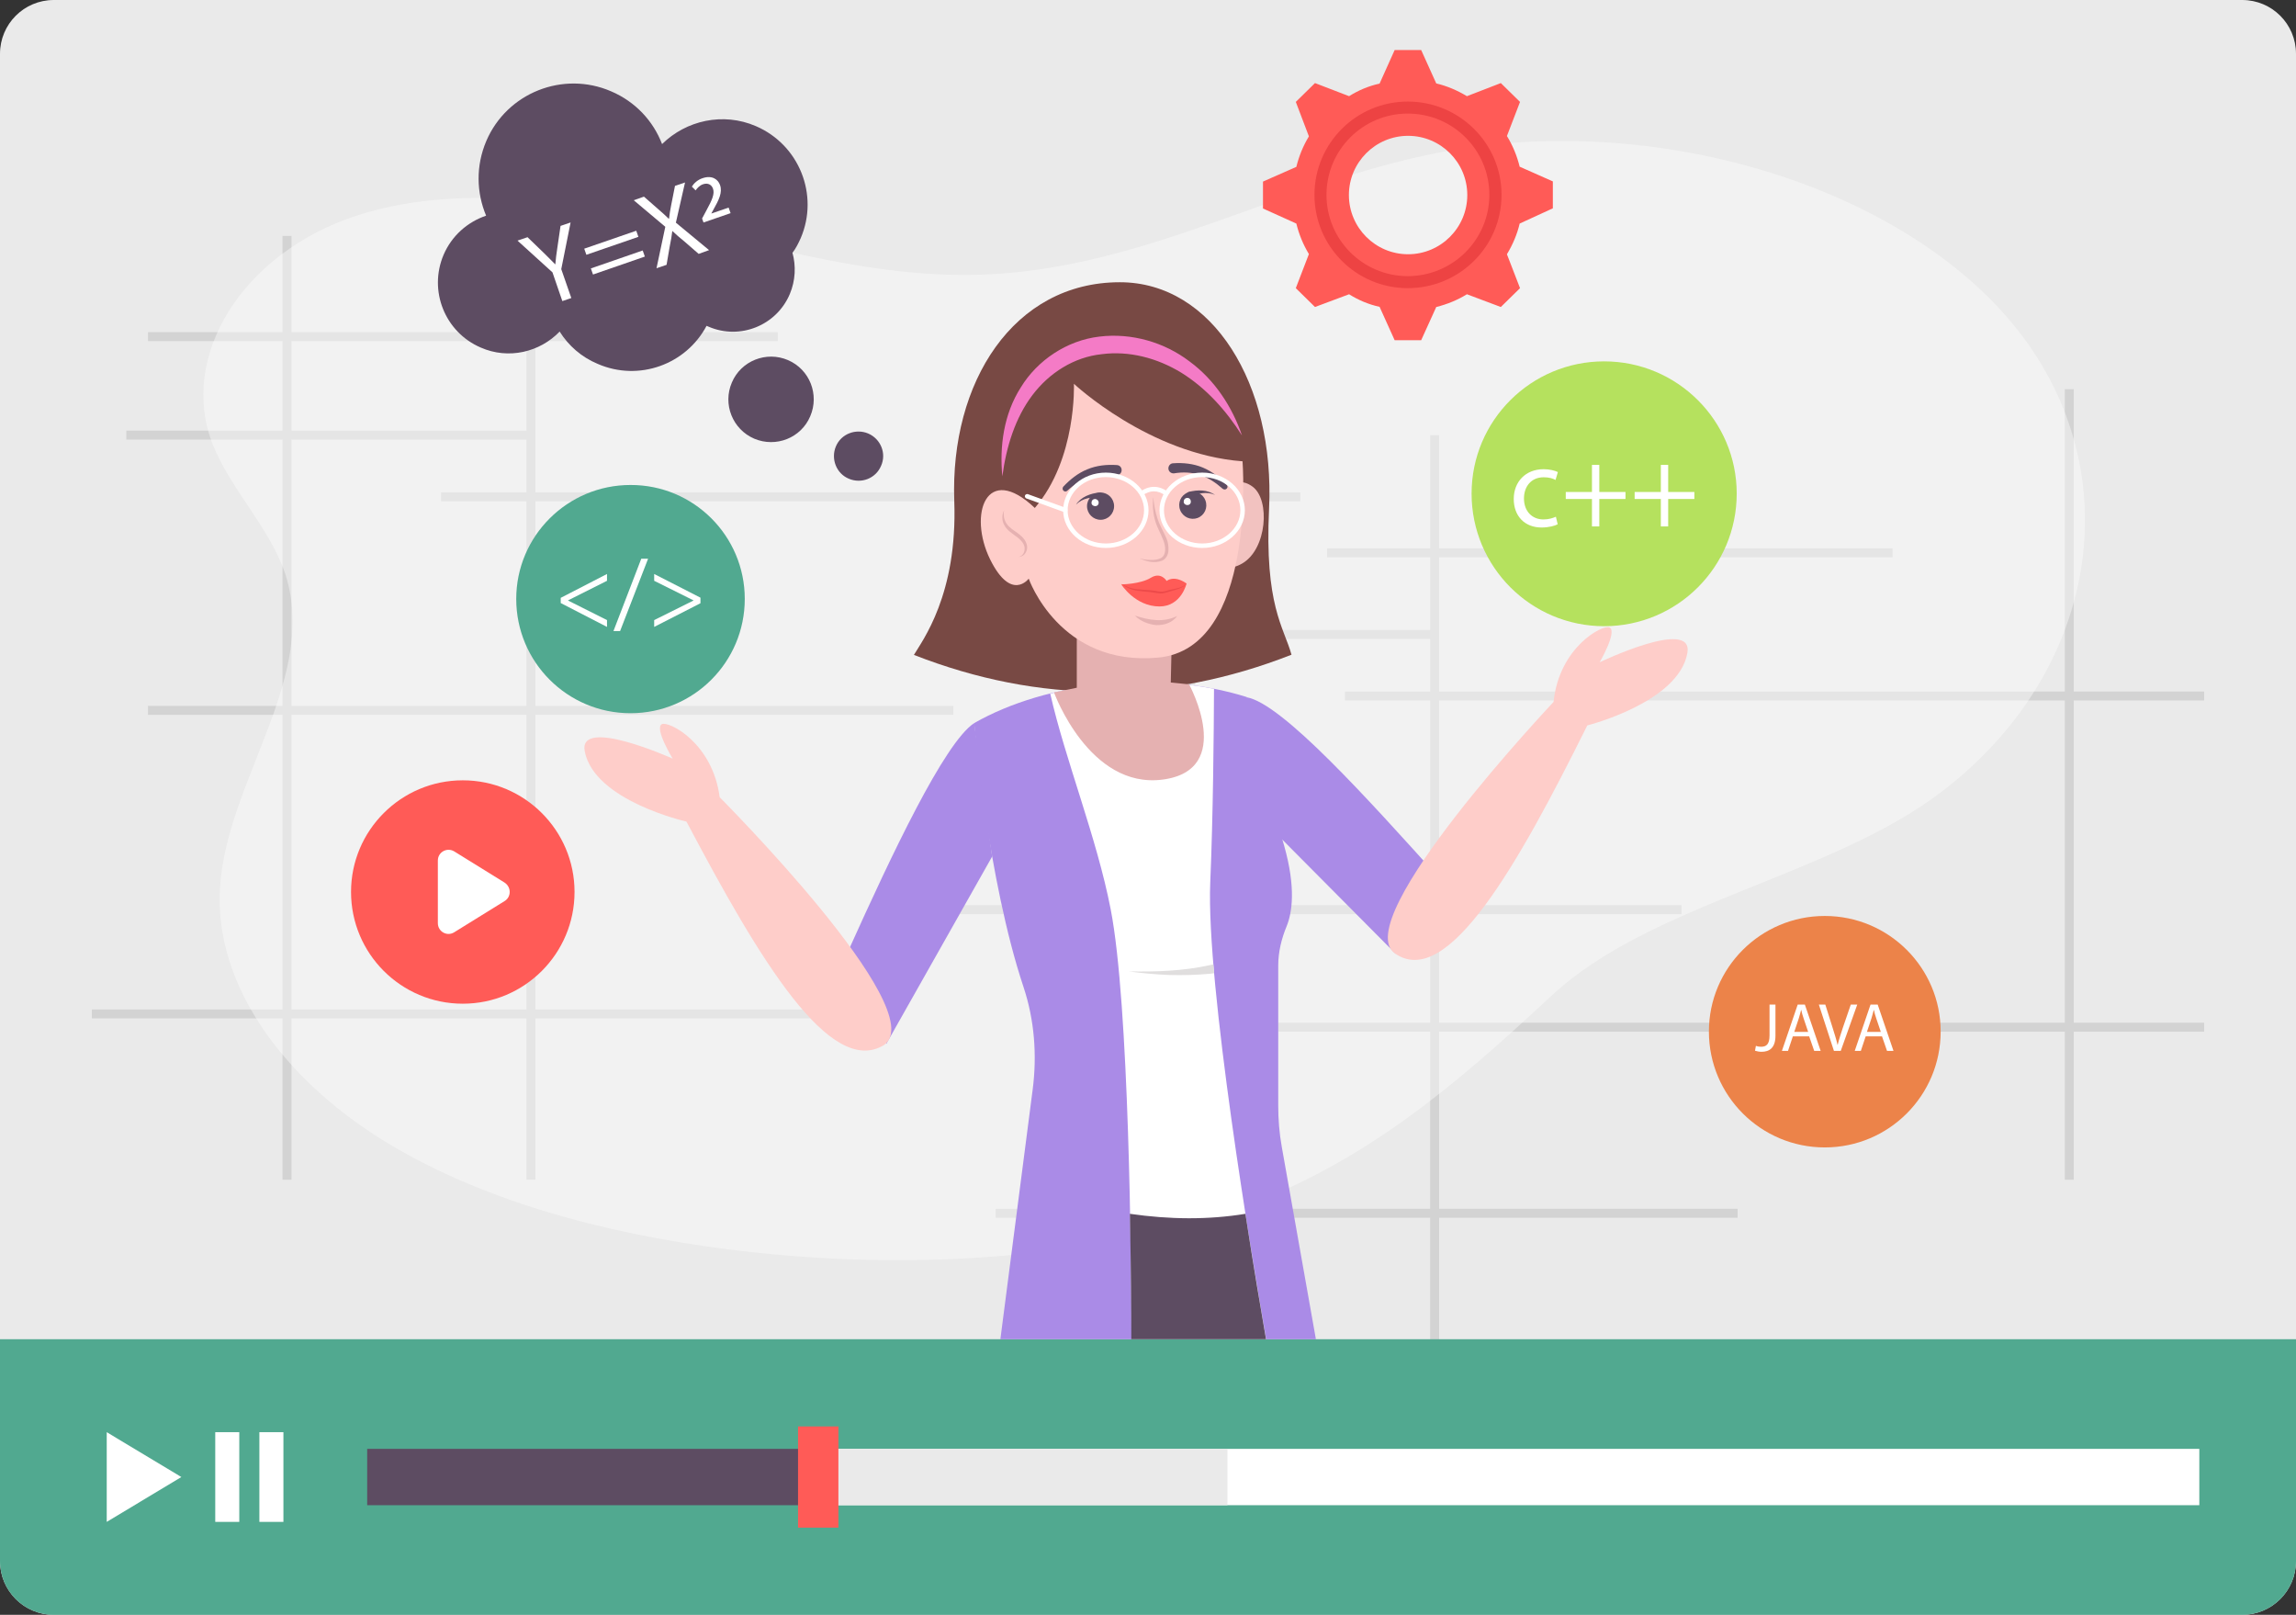<?xml version="1.0" encoding="UTF-8"?><svg xmlns="http://www.w3.org/2000/svg" xmlns:xlink="http://www.w3.org/1999/xlink" height="90.0" id="Layer_1" preserveAspectRatio="xMidYMid meet" version="1.0" viewBox="4.0 23.0 128.0 90.0" width="128.0" x="0" xml:space="preserve" y="0" zoomAndPan="magnify"><rect x="4.0" y="23.0" width="128.0" height="90.0" fill="#333333" stroke="none"/><g><g><path d="M132,26v84c0,1.66-1.34,3-3,3H7c-1.66,0-3-1.34-3-3V26c0-1.66,1.34-3,3-3h122C130.66,23,132,24.34,132,26z" fill="#eaeaea"/></g><g><g><g><path d="M12.25 41.51H47.36V42.01H12.25z" fill="#d3d3d3"/></g></g><g><g><path d="M11.04 47H33.6V47.5H11.04z" fill="#d3d3d3"/></g></g><g><g><path d="M12.25 62.34H57.15V62.84H12.25z" fill="#d3d3d3"/></g></g><g><g><path d="M9.12 79.26H50.48V79.76H9.12z" fill="#d3d3d3"/></g></g><g><g><path d="M28.59 50.44H76.49V50.94H28.59z" fill="#d3d3d3"/></g></g><g><g><path d="M19.75 36.15H20.25V88.75H19.75z" fill="#d3d3d3"/></g></g><g><g><path d="M33.35 36.15H33.85V88.75H33.35z" fill="#d3d3d3"/></g></g><g><g><path d="M77.98 53.56H109.51V54.06H77.98z" fill="#d3d3d3"/></g></g><g><g><path d="M61.42 58.11H83.98V58.61H61.42z" fill="#d3d3d3"/></g></g><g><g><path d="M52.54 73.45H97.74V73.95H52.54z" fill="#d3d3d3"/></g></g><g><g><path d="M59.51 90.37H100.87V90.87H59.51z" fill="#d3d3d3"/></g></g><g><g><path d="M78.98 61.54H126.88V62.04H78.98z" fill="#d3d3d3"/></g></g><g><g><path d="M63.72 80H126.88V80.5H63.72z" fill="#d3d3d3"/></g></g><g><g><path d="M70.13 47.25H70.63V99.85H70.13z" fill="#d3d3d3"/></g></g><g><g><path d="M83.73 47.25H84.23V99.85H83.73z" fill="#d3d3d3"/></g></g><g><g><path d="M119.11 44.69H119.61V88.75H119.11z" fill="#d3d3d3"/></g></g></g><g opacity=".4"><path d="M19.82,54.75c2.12,5.87-3.26,11.77-3.56,17.84c-0.27,5.29,3.47,10.41,8.9,13.84c5.44,3.42,12.4,5.3,19.43,6.2 c8.94,1.13,18.34,0.74,26.78-1.74c8.04-2.37,13.75-7.4,19.14-12.41c5.51-5.13,15.51-6.63,21.7-11.33 c8.76-6.65,10.6-17.73,4.27-25.76c-6.33-8.02-20.27-12.27-32.39-9.86c-8.66,1.71-16.2,6.4-25.15,6.77 c-5.99,0.25-11.75-1.48-17.48-2.81c-5.72-1.33-12.09-2.25-17.58-0.47c-6.34,2.06-9.97,7.85-8.01,12.77 C16.84,50.21,18.93,52.32,19.82,54.75z" fill="#fff"/></g><g><g><g><path d="M90.57,34.61v-1.5l-1.85-0.82c-0.15-0.61-0.39-1.19-0.71-1.71l0.73-1.9l-1.07-1.05l-1.89,0.73 c-0.53-0.32-1.11-0.57-1.71-0.71l-0.84-1.86h-1.48l-0.84,1.87c-0.61,0.13-1.19,0.38-1.7,0.7l-1.9-0.73l-1.07,1.05l0.73,1.92 c-0.32,0.53-0.55,1.09-0.7,1.7l-1.86,0.82v1.5l1.86,0.84c0.15,0.61,0.38,1.17,0.7,1.7l-0.73,1.9l1.07,1.05l1.9-0.71 c0.51,0.32,1.09,0.57,1.7,0.7l0.84,1.86h1.48l0.84-1.85c0.61-0.15,1.19-0.39,1.71-0.71l1.89,0.71l1.07-1.05l-0.73-1.89 c0.32-0.53,0.57-1.11,0.71-1.71L90.57,34.61z M82.5,37.17c-1.82,0-3.3-1.48-3.3-3.3c0-1.82,1.48-3.3,3.3-3.3 c1.82,0,3.3,1.48,3.3,3.3C85.8,35.69,84.32,37.17,82.5,37.17z" fill="#ff5b57"/></g></g><g><g><path d="M82.48,39.06c-2.87,0-5.2-2.33-5.2-5.2c0-2.87,2.33-5.2,5.2-5.2c2.88,0,5.23,2.33,5.23,5.2 C87.71,36.73,85.37,39.06,82.48,39.06z M82.48,29.33c-2.5,0-4.53,2.03-4.53,4.53s2.03,4.53,4.53,4.53 c2.51,0,4.55-2.03,4.55-4.53S85,29.33,82.48,29.33z" fill="#ed4343"/></g></g></g><g><path d="M4,97.64V110c0,1.66,1.34,3,3,3h122c1.66,0,3-1.34,3-3V97.64H4z" fill="#51a990"/></g><g><g><path d="M49.46 103.75H126.61V106.89H49.46z" fill="#fff"/></g><g><path d="M49.46 103.75H72.43V106.89H49.46z" fill="#eaeaea"/></g><g><path d="M24.47 103.75H49.47V106.89H24.47z" fill="#5d4c62"/></g><g><path d="M48.49 102.5H50.74V108.14H48.49z" fill="#ff5b57"/></g></g><g><g><path d="M14.11 105.32L9.95 107.82 9.95 102.82z" fill="#fff"/></g><g><g><path d="M16 102.82H17.34V107.82H16z" fill="#fff"/></g><g><path d="M18.46 102.82H19.8V107.82H18.46z" fill="#fff"/></g></g></g><g><g><path d="M84.38,72.1l-2.57,4.06L74.2,68.5c-0.87-2.39-1.26-4.65-0.7-6.64C75.48,62.21,80.21,67.47,84.38,72.1z" fill="#aa8be7"/></g><g><path d="M58.31,63.3c-1.67,1.1-4.64,7.42-6.98,12.61l2.08,5.27l5.9-10.44L58.31,63.3z" fill="#aa8be7"/></g><g><g><path d="M61.57,83.73l-1.8,13.91h17.59l-1.9-10.71c-0.14-0.77-0.2-1.54-0.2-2.32v-7.79c0-0.76,0.18-1.5,0.47-2.2 c0.3-0.74,0.53-2.11-0.14-4.49c-1.15-4.06-1.79-4.73-2.08-8.28C68.55,60.29,62.34,61,58.31,63.3c0,0,0.74,8.67,2.75,14.71 C61.67,79.84,61.82,81.81,61.57,83.73z" fill="#aa8be7"/></g><g><path d="M74.59,97.64h-7.51c-0.01-4.32-0.13-18.68-1.16-23.96c-0.77-3.98-2.53-8.32-3.37-12.02 c2.88-0.73,6.14-0.86,9.13-0.27c-0.01,2.41-0.05,7.07-0.21,10.8C71.24,77.86,73.8,93.15,74.59,97.64z" fill="#fff"/></g><g><path d="M66.99,90.65c0.06,2.97,0.08,5.55,0.08,6.99h7.51c-0.25-1.44-0.69-4-1.15-6.99 C71.36,90.99,69.21,90.97,66.99,90.65z" fill="#5d4c62"/></g><g><path d="M71.69,77.24c-0.07,0.01-0.15,0.02-0.23,0.03c-0.76,0.07-1.51,0.09-2.27,0.07c-0.76-0.03-1.51-0.1-2.26-0.2 c0.75,0.01,1.5,0.01,2.25-0.04c0.75-0.05,1.49-0.14,2.22-0.3c0.08-0.02,0.15-0.03,0.24-0.05 C71.66,76.91,71.67,77.08,71.69,77.24z" fill="#e0dede"/></g></g><g><path d="M53.29,81.24c-3,1.84-6.95-4.74-11.02-12.45c0,0-5.13-1.15-5.67-3.91c-0.39-1.98,4.9,0.4,4.9,0.4 s-1.04-1.7-0.6-1.92c0.38-0.19,2.83,1.04,3.22,4.07C44.11,67.43,55.99,79.31,53.29,81.24z" fill="#fecdc9"/></g><g><path d="M81.77,76.14c2.92,2.04,6.84-4.9,10.72-12.71c0,0,5.1-1.28,5.58-4.04c0.35-1.99-4.89,0.52-4.89,0.52 s1-1.72,0.55-1.94c-0.39-0.18-2.81,1.11-3.12,4.15C90.62,62.12,79.11,74.28,81.77,76.14z" fill="#fecdc9"/></g><g><g><path d="M76,59.49c-0.43-1.55-1.51-2.74-1.25-8.15c0.33-6.93-3.15-12.61-8.32-12.61c-5.92,0-9.47,5.56-9.23,12.2 c0.19,5.21-1.79,7.79-2.25,8.57C61.96,62.24,68.98,62.24,76,59.49z" fill="#784944"/></g><g><path d="M64.03,54.89v6.44l-1.27,0.26c0,0,1.95,5.39,6.05,4.86s1.48-5.31,1.48-5.31l-1.02-0.1l0.14-6.15H64.03z" fill="#e5b1b1"/></g><g><path d="M71.83,53.54c0,0,0.06,1.66,1.43,0.86s1.56-3.53,0.58-4.27c-1.14-0.86-1.96,0.7-1.96,0.7L71.83,53.54z" fill="#f2c2c0"/></g><g><path d="M61.69,51.31c2.35-2.74,2.18-6.92,2.18-6.92s4.19,3.93,9.4,4.32c0,0,0.81,10.43-4.7,10.94 c-5.51,0.51-7.22-4.4-7.22-4.4s-0.97,1.31-2.15-1.07C57.96,51.66,58.99,48.75,61.69,51.31z" fill="#fecdc9"/></g><g><path d="M67.53,54.13c0.39,0.08,0.84,0.14,1.18-0.02c0.33-0.17,0.28-0.67,0.14-1.01 c-0.14-0.37-0.37-0.74-0.47-1.15c-0.11-0.41-0.13-0.83-0.09-1.25c0.04,0.41,0.11,0.82,0.24,1.2c0.12,0.39,0.34,0.73,0.51,1.13 c0.08,0.2,0.11,0.43,0.1,0.65c-0.01,0.22-0.13,0.48-0.36,0.57C68.34,54.42,67.91,54.28,67.53,54.13z" fill="#e5b1b1"/></g><g><path d="M66.2,49.49c-0.49-0.07-0.98-0.06-1.44,0.09c-0.46,0.15-0.89,0.43-1.26,0.77 c-0.06,0.06-0.16,0.06-0.22-0.01c-0.06-0.06-0.05-0.16,0-0.22c0.37-0.39,0.81-0.75,1.33-0.96c0.52-0.22,1.1-0.28,1.66-0.24 c0.16,0.01,0.27,0.14,0.26,0.3s-0.14,0.27-0.3,0.26C66.22,49.49,66.21,49.49,66.2,49.49z" fill="#5d4c62"/></g><g><path d="M69.4,48.82c0.55-0.04,1.14,0.02,1.66,0.24c0.52,0.22,0.97,0.57,1.33,0.96c0.06,0.06,0.06,0.16-0.01,0.22 c-0.06,0.06-0.16,0.05-0.22,0c-0.38-0.34-0.8-0.62-1.26-0.77c-0.46-0.15-0.96-0.17-1.44-0.09c-0.15,0.02-0.3-0.08-0.32-0.24 c-0.02-0.15,0.08-0.3,0.24-0.32C69.38,48.83,69.39,48.82,69.4,48.82z" fill="#5d4c62"/></g><g><g><path d="M66.11,51.21c0,0.42-0.34,0.76-0.75,0.76c-0.42,0-0.76-0.34-0.76-0.76c0-0.42,0.34-0.76,0.76-0.76 C65.77,50.45,66.11,50.79,66.11,51.21z" fill="#5d4c62"/></g><g><path d="M65.25,51.02c0,0.11-0.08,0.19-0.19,0.19c-0.12,0-0.21-0.08-0.21-0.19c0-0.12,0.08-0.21,0.21-0.21 C65.16,50.82,65.25,50.9,65.25,51.02z" fill="#fff"/></g><g><path d="M65.31,50.73c-0.44-0.04-0.97,0.03-1.32,0.39c0.13-0.21,0.34-0.37,0.57-0.48 c0.24-0.11,0.48-0.17,0.75-0.19c0.08-0.01,0.15,0.05,0.15,0.13c0.01,0.08-0.05,0.15-0.13,0.15 C65.33,50.74,65.33,50.74,65.31,50.73L65.31,50.73z" fill="#5d4c62"/></g></g><g><g><path d="M69.79,51.42c0.15,0.4,0.59,0.59,0.97,0.45c0.4-0.15,0.59-0.59,0.44-0.98c-0.15-0.4-0.59-0.59-0.98-0.44 C69.84,50.59,69.64,51.02,69.79,51.42z" fill="#5d4c62"/></g><g><path d="M70.39,50.96c0,0.11-0.08,0.19-0.19,0.19c-0.12,0-0.21-0.08-0.21-0.19c0-0.12,0.08-0.21,0.21-0.21 C70.31,50.75,70.39,50.84,70.39,50.96z" fill="#fff"/></g><g><path d="M70.37,50.69c0.4-0.19,0.92-0.32,1.37-0.1c-0.2-0.15-0.45-0.23-0.71-0.25c-0.26-0.02-0.51,0.01-0.77,0.08 c-0.08,0.02-0.12,0.1-0.1,0.18c0.02,0.08,0.1,0.12,0.18,0.1C70.35,50.7,70.35,50.69,70.37,50.69L70.37,50.69z" fill="#5d4c62"/></g></g><g><path d="M59.98,51.44c-0.06,0.27,0,0.55,0.14,0.75c0.14,0.21,0.37,0.35,0.6,0.51c0.22,0.17,0.46,0.37,0.53,0.68 c0.07,0.3-0.14,0.66-0.44,0.65c0.28-0.06,0.36-0.4,0.29-0.61c-0.08-0.23-0.28-0.41-0.5-0.56c-0.21-0.16-0.47-0.32-0.61-0.59 C59.84,52.01,59.85,51.68,59.98,51.44z" fill="#e5b1b1"/></g><g><path d="M67.27,57.31c0.81,0.26,1.58,0.4,2.36,0.02c-0.13,0.18-0.31,0.32-0.52,0.4c-0.21,0.09-0.44,0.11-0.66,0.11 C68.01,57.79,67.57,57.62,67.27,57.31z" fill="#e5b1b1"/></g><g><path d="M59.88,49.55c-0.16-1.66,0.07-3.46,1.03-4.96c0.92-1.51,2.57-2.62,4.38-2.83c1.8-0.22,3.63,0.32,5.02,1.38 c1.42,1.04,2.39,2.55,2.93,4.13c-0.9-1.42-2.02-2.65-3.37-3.49c-1.35-0.83-2.93-1.24-4.45-1.04c-1.54,0.16-2.93,1.04-3.87,2.29 C60.6,46.29,60.1,47.89,59.88,49.55z" fill="#f47bc6"/></g><g><g><g><path d="M65.65,53.54c-1.31,0-2.38-0.94-2.38-2.1s1.07-2.1,2.38-2.1s2.38,0.94,2.38,2.1S66.96,53.54,65.65,53.54z M65.65,49.59c-1.18,0-2.13,0.83-2.13,1.85s0.96,1.85,2.13,1.85s2.13-0.83,2.13-1.85S66.82,49.59,65.65,49.59z" fill="#fff"/></g></g><g><g><path d="M71.02,53.54c-1.31,0-2.38-0.94-2.38-2.1s1.07-2.1,2.38-2.1s2.38,0.94,2.38,2.1S72.33,53.54,71.02,53.54z M71.02,49.59c-1.18,0-2.13,0.83-2.13,1.85s0.96,1.85,2.13,1.85s2.13-0.83,2.13-1.85S72.2,49.59,71.02,49.59z" fill="#fff"/></g></g><g><g><path d="M68.99,50.63c-0.45-0.33-0.88-0.33-1.32,0l-0.15-0.2c0.54-0.39,1.08-0.4,1.62,0L68.99,50.63z" fill="#fff"/></g></g><g><g><path d="M63.39,51.56c-0.01,0-0.03,0-0.04-0.01l-2.13-0.77c-0.06-0.02-0.1-0.1-0.08-0.16s0.1-0.1,0.16-0.08 l2.13,0.77c0.06,0.02,0.1,0.1,0.08,0.16C63.49,51.53,63.44,51.56,63.39,51.56z" fill="#fff"/></g></g></g><g><g><path d="M66.51,55.57c0,0,1.07-0.01,1.65-0.37c0.57-0.35,0.88,0.18,0.88,0.18s0.39-0.36,1.11,0.14 c0,0-0.29,1.28-1.51,1.28C67.28,56.8,66.51,55.57,66.51,55.57z" fill="#ff5b57"/></g><g><path d="M66.51,55.53c0.27,0.17,0.57,0.28,0.89,0.31c0.31,0.03,0.64,0.04,0.96,0.08 c0.16,0.03,0.31,0.07,0.46,0.05c0.15-0.01,0.3-0.08,0.46-0.11c0.31-0.07,0.64-0.1,0.87-0.34c-0.21,0.26-0.55,0.34-0.85,0.42 c-0.15,0.04-0.3,0.1-0.47,0.13c-0.17,0.02-0.33-0.02-0.49-0.04c-0.31-0.05-0.63-0.06-0.95-0.11 C67.06,55.87,66.76,55.73,66.51,55.53z" fill="#ed4a4a"/></g></g></g></g><g><g><path d="M100.82,50.51c0,4.08-3.31,7.39-7.39,7.39c-4.08,0-7.39-3.31-7.39-7.39c0-4.07,3.31-7.37,7.39-7.37 C97.51,43.14,100.82,46.45,100.82,50.51z" fill="#b5e15e"/></g><g fill="#fff"><path d="M90.84,52.22c-0.15,0.08-0.48,0.18-0.9,0.18c-0.94,0-1.55-0.64-1.55-1.59c0-0.96,0.66-1.66,1.67-1.66 c0.33,0,0.63,0.08,0.79,0.16l-0.13,0.44c-0.14-0.08-0.35-0.15-0.66-0.15c-0.71,0-1.1,0.53-1.1,1.18c0,0.72,0.46,1.17,1.08,1.17 c0.32,0,0.53-0.08,0.7-0.15L90.84,52.22z" fill="inherit"/><path d="M93.16,48.91v1.51h1.46v0.39h-1.46v1.53h-0.41v-1.53h-1.46v-0.39h1.46v-1.51H93.16z" fill="inherit"/><path d="M97,48.91v1.51h1.46v0.39H97v1.53h-0.41v-1.53h-1.46v-0.39h1.46v-1.51H97z" fill="inherit"/></g></g><g><g><path d="M112.19,80.49c0,3.57-2.89,6.46-6.46,6.46c-3.57,0-6.46-2.89-6.46-6.46c0-3.55,2.89-6.44,6.46-6.44 C109.3,74.05,112.19,76.94,112.19,80.49z" fill="#ec8349"/></g><g fill="#fff"><path d="M102.65,78.99h0.33v1.73c0,0.69-0.34,0.9-0.78,0.9c-0.12,0-0.27-0.03-0.36-0.06l0.05-0.27 c0.07,0.03,0.17,0.05,0.28,0.05c0.3,0,0.48-0.13,0.48-0.64V78.99z" fill="inherit"/><path d="M103.95,80.76l-0.27,0.81h-0.34l0.88-2.58h0.4l0.88,2.58h-0.36l-0.28-0.81H103.95z M104.8,80.5l-0.25-0.74 c-0.06-0.17-0.1-0.32-0.13-0.47h-0.01c-0.04,0.15-0.08,0.31-0.13,0.47l-0.25,0.75H104.8z" fill="inherit"/><path d="M106.24,81.57l-0.84-2.58h0.36l0.4,1.27c0.11,0.35,0.21,0.66,0.28,0.97h0.01c0.07-0.3,0.18-0.62,0.29-0.96 l0.44-1.28h0.36l-0.92,2.58H106.24z" fill="inherit"/><path d="M108.01,80.76l-0.27,0.81h-0.34l0.88-2.58h0.4l0.88,2.58h-0.36l-0.28-0.81H108.01z M108.85,80.5l-0.25-0.74 c-0.06-0.17-0.1-0.32-0.13-0.47h-0.01c-0.04,0.15-0.08,0.31-0.13,0.47l-0.25,0.75H108.85z" fill="inherit"/></g></g><g><g><path d="M45.52,56.38c0,3.52-2.85,6.37-6.37,6.37c-3.52,0-6.37-2.85-6.37-6.37c0-3.5,2.85-6.35,6.37-6.35 C42.67,50.02,45.52,52.87,45.52,56.38z" fill="#51a990"/></g><g fill="#fff"><path d="M35.26,56.32l2.58-1.33v0.38l-2.17,1.09v0.01l2.17,1.09v0.38l-2.58-1.33V56.32z" fill="inherit"/><path d="M38.2,58.17l1.55-4.03h0.38l-1.56,4.03H38.2z" fill="inherit"/><path d="M43.05,56.62l-2.58,1.32v-0.38l2.19-1.09v-0.01l-2.19-1.09v-0.38l2.58,1.32V56.62z" fill="inherit"/></g></g><g><g><path d="M36.03,72.71c0,3.44-2.79,6.23-6.23,6.23c-3.44,0-6.23-2.79-6.23-6.23c0-3.43,2.79-6.22,6.23-6.22 C33.24,66.49,36.03,69.28,36.03,72.71z" fill="#ff5b57"/></g><g><path d="M32.13,73.22l-2.81,1.74c-0.4,0.25-0.91-0.04-0.91-0.51v-3.49c0-0.47,0.51-0.75,0.91-0.51l2.81,1.74 C32.51,72.44,32.51,72.99,32.13,73.22z" fill="#fff"/></g></g><g><g><g><path d="M53.12,48.96c-0.29,0.7-1.1,1.02-1.8,0.72c-0.7-0.29-1.01-1.11-0.72-1.8c0.29-0.7,1.11-1.01,1.8-0.72 C53.1,47.46,53.43,48.27,53.12,48.96z" fill="#5d4c62"/></g><g><path d="M43.51,41.21c-0.04-0.01-0.08-0.04-0.12-0.05c-1.14,2.15-3.77,3.12-6.07,2.12 c-0.91-0.38-1.63-1.02-2.12-1.8c-1.11,1.15-2.85,1.57-4.4,0.89c-2-0.86-2.92-3.17-2.07-5.17c0.46-1.07,1.34-1.83,2.37-2.18 c-0.54-1.29-0.58-2.77,0.01-4.16c1.15-2.69,4.28-3.93,6.96-2.77c1.36,0.58,2.35,1.66,2.84,2.94c1.34-1.32,3.4-1.79,5.23-1 c2.42,1.04,3.53,3.84,2.5,6.24c-0.13,0.29-0.27,0.57-0.46,0.82c0.2,0.73,0.17,1.54-0.15,2.3 C47.29,41.14,45.26,41.96,43.51,41.21z" fill="#5d4c62"/></g><g><path d="M49.17,46.2c-0.51,1.21-1.91,1.76-3.12,1.25c-1.21-0.52-1.77-1.92-1.25-3.13c0.51-1.21,1.92-1.77,3.13-1.25 C49.14,43.59,49.69,44.99,49.17,46.2z" fill="#5d4c62"/></g></g><g fill="#fff"><path d="M35.35,39.78l-0.55-1.6l-1.95-1.77l0.56-0.19l0.89,0.86c0.24,0.24,0.44,0.43,0.65,0.65l0.01,0 c0.02-0.28,0.06-0.58,0.11-0.91l0.18-1.23l0.56-0.19L35.29,38l0.56,1.61L35.35,39.78z" fill="inherit"/><path d="M36.69,37.2l-0.12-0.34l2.9-1l0.12,0.34L36.69,37.2z M37.06,38.3l-0.12-0.34l2.89-1l0.12,0.34L37.06,38.3z" fill="inherit"/><path d="M42.95,37.15l-0.77-0.67c-0.31-0.25-0.5-0.42-0.69-0.6l-0.01,0c-0.03,0.26-0.07,0.49-0.15,0.89l-0.17,0.99 l-0.56,0.19l0.49-2.31l-1.76-1.48l0.57-0.2l0.81,0.71c0.23,0.2,0.4,0.35,0.57,0.52l0.02-0.01c0.03-0.26,0.06-0.47,0.12-0.76 l0.21-1.06l0.56-0.19l-0.51,2.24l1.85,1.53L42.95,37.15z" fill="inherit"/><path d="M43.14,35.18l0.24-0.45c0.32-0.58,0.47-0.93,0.37-1.21c-0.07-0.21-0.27-0.35-0.56-0.25 c-0.2,0.07-0.33,0.23-0.41,0.34l-0.21-0.21c0.11-0.18,0.32-0.38,0.6-0.47c0.53-0.18,0.86,0.07,0.97,0.38 c0.15,0.42-0.07,0.84-0.36,1.36l-0.12,0.22l0,0.01l0.96-0.33l0.11,0.31l-1.51,0.52L43.14,35.18z" fill="inherit"/></g></g></g></svg>